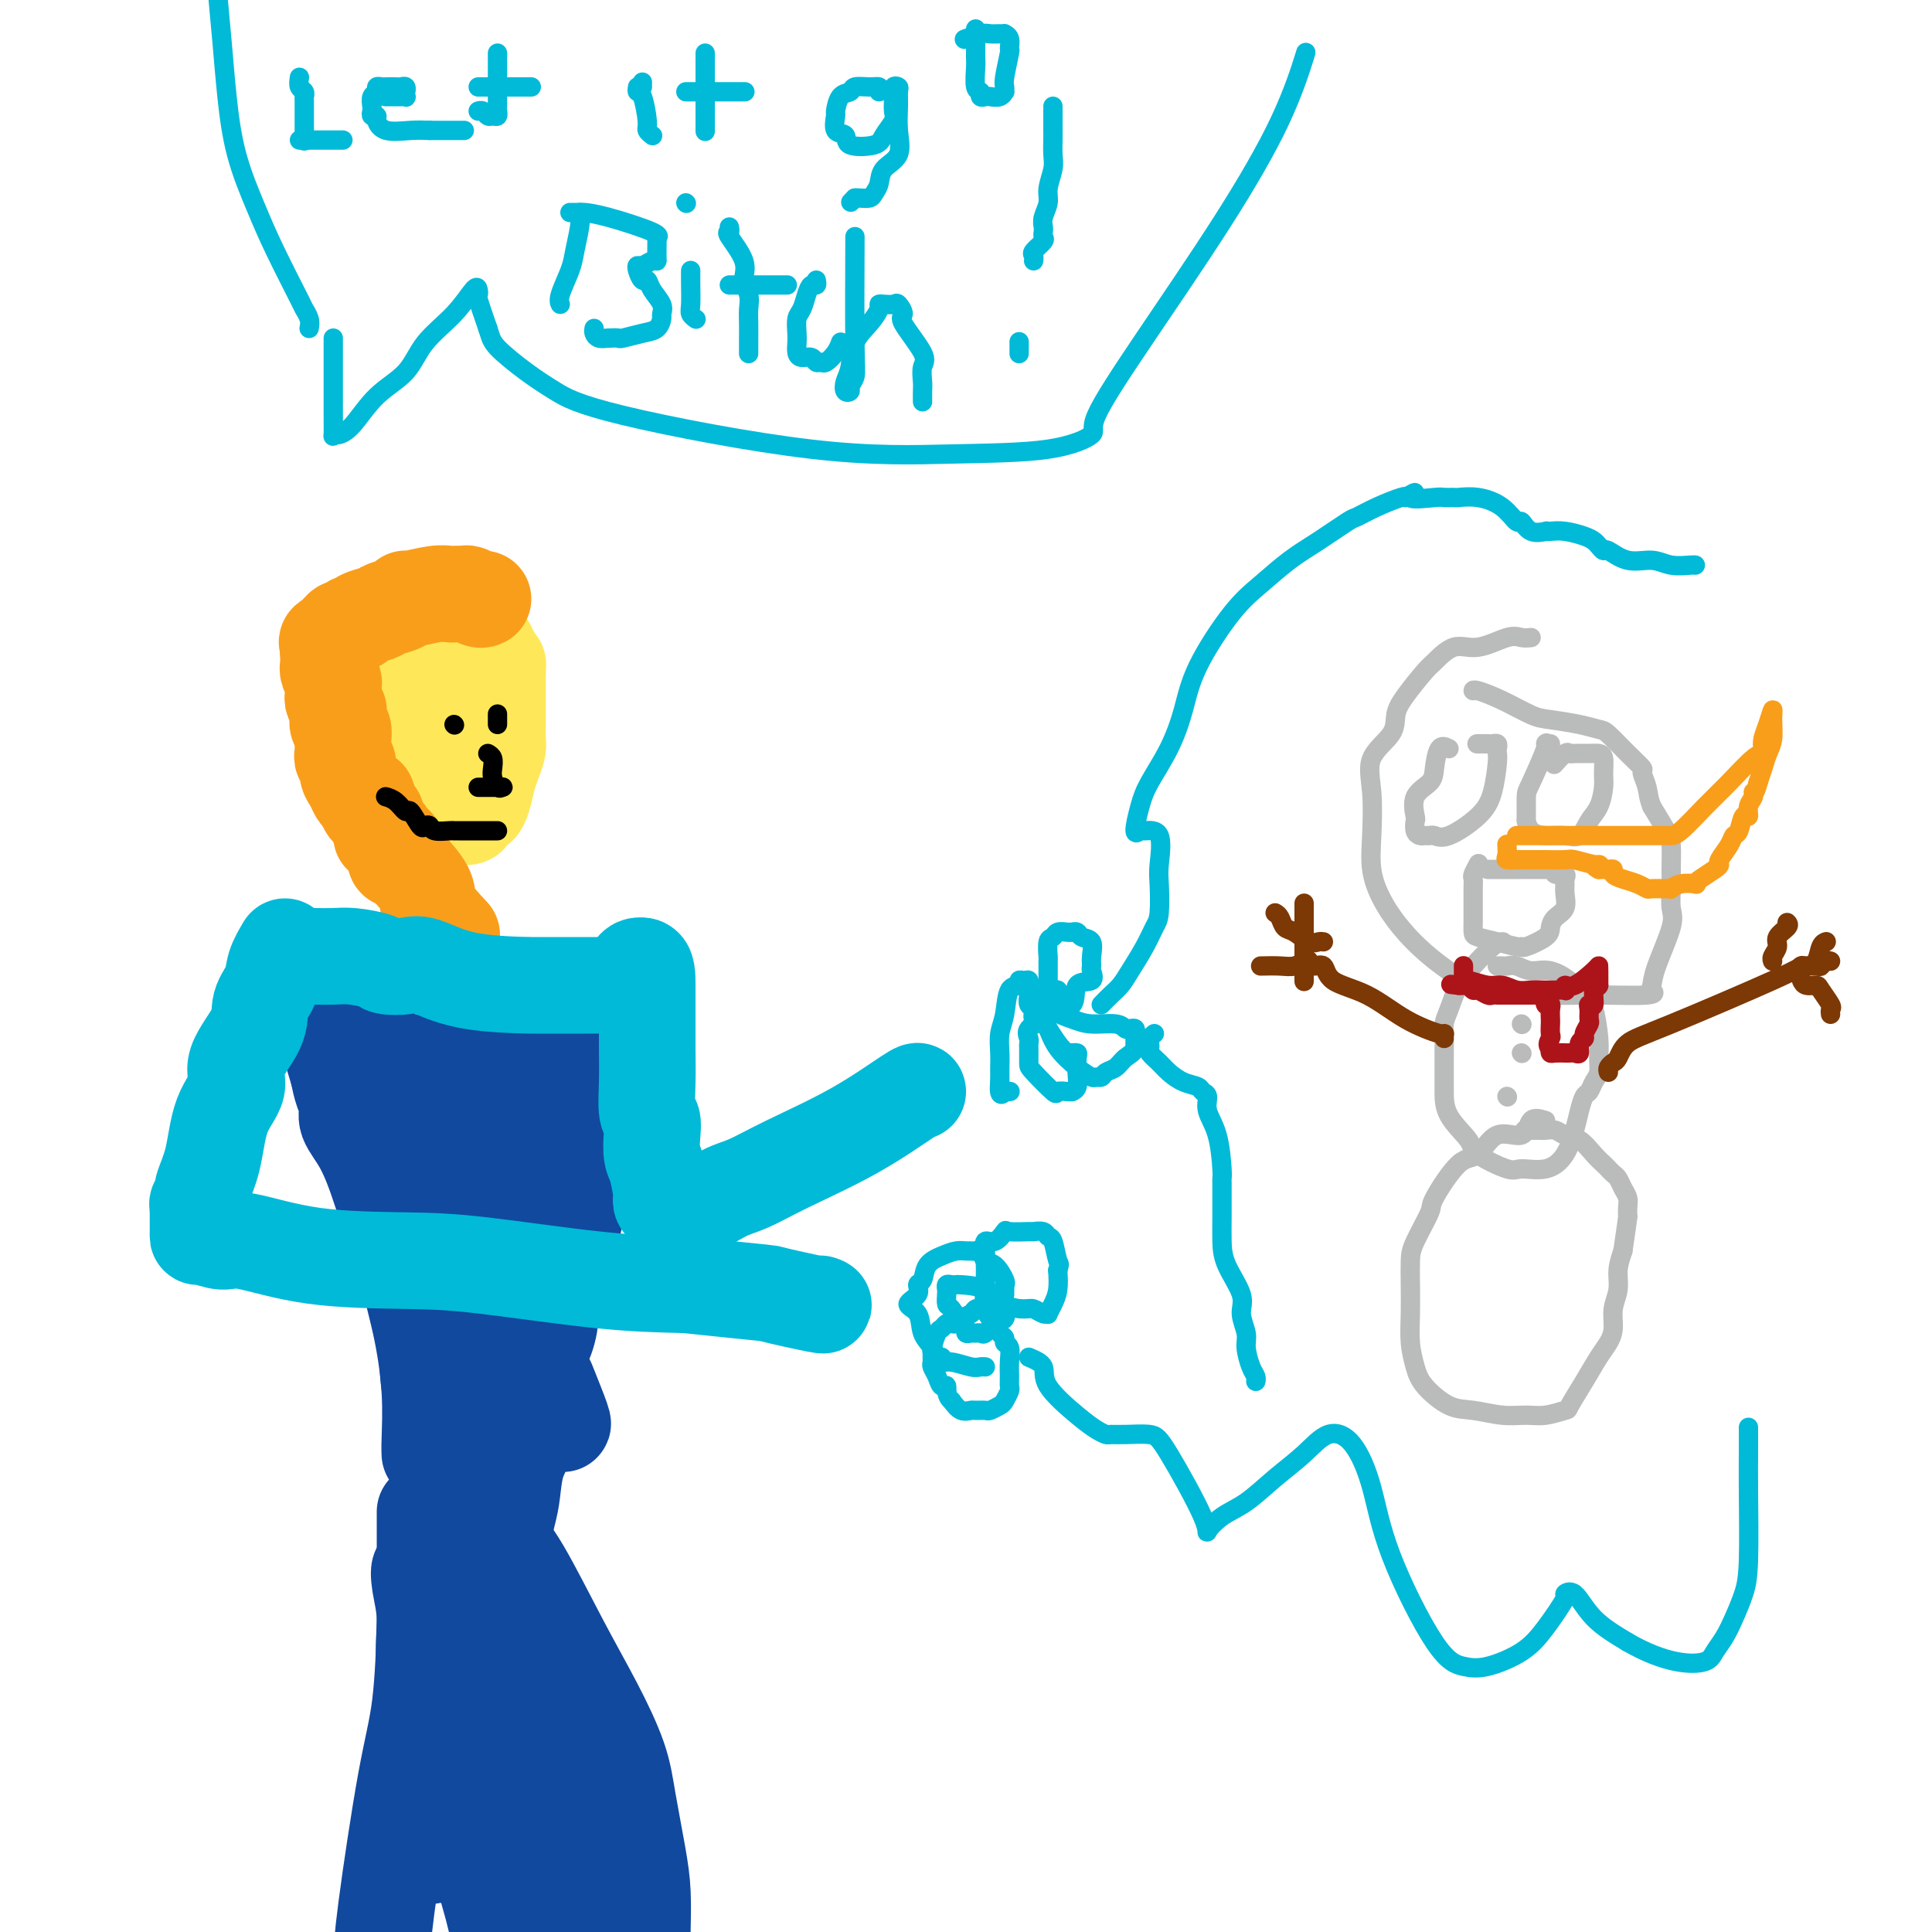 <svg viewBox='0 0 400 400' version='1.1' xmlns='http://www.w3.org/2000/svg' xmlns:xlink='http://www.w3.org/1999/xlink'><g fill='none' stroke='#FEE859' stroke-width='20' stroke-linecap='round' stroke-linejoin='round'><path d='M87,141c0.002,0.303 0.003,0.606 0,1c-0.003,0.394 -0.011,0.879 0,1c0.011,0.121 0.041,-0.121 0,0c-0.041,0.121 -0.155,0.606 0,1c0.155,0.394 0.577,0.697 1,1'/><path d='M88,145c0.155,1.028 0.042,1.598 0,2c-0.042,0.402 -0.012,0.636 0,1c0.012,0.364 0.006,0.859 0,2c-0.006,1.141 -0.014,2.929 0,4c0.014,1.071 0.049,1.424 0,2c-0.049,0.576 -0.181,1.374 0,2c0.181,0.626 0.676,1.080 1,2c0.324,0.920 0.478,2.307 1,3c0.522,0.693 1.412,0.693 2,1c0.588,0.307 0.875,0.922 1,1c0.125,0.078 0.088,-0.382 0,0c-0.088,0.382 -0.226,1.606 0,2c0.226,0.394 0.816,-0.041 1,0c0.184,0.041 -0.039,0.557 0,1c0.039,0.443 0.339,0.813 1,1c0.661,0.187 1.683,0.189 2,0c0.317,-0.189 -0.070,-0.571 0,-1c0.070,-0.429 0.596,-0.904 1,-1c0.404,-0.096 0.686,0.189 1,0c0.314,-0.189 0.658,-0.851 1,-2c0.342,-1.149 0.680,-2.787 1,-4c0.320,-1.213 0.622,-2.003 1,-3c0.378,-0.997 0.833,-2.200 1,-3c0.167,-0.800 0.045,-1.197 0,-2c-0.045,-0.803 -0.012,-2.011 0,-3c0.012,-0.989 0.003,-1.760 0,-3c-0.003,-1.240 -0.001,-2.949 0,-4c0.001,-1.051 0.000,-1.443 0,-2c-0.000,-0.557 -0.000,-1.278 0,-2'/><path d='M103,139c0.044,-2.571 0.152,-1.000 0,-1c-0.152,0.000 -0.566,-1.571 -1,-2c-0.434,-0.429 -0.890,0.284 -1,0c-0.110,-0.284 0.126,-1.565 0,-2c-0.126,-0.435 -0.614,-0.026 -1,0c-0.386,0.026 -0.671,-0.333 -1,0c-0.329,0.333 -0.701,1.357 -1,2c-0.299,0.643 -0.525,0.905 -1,1c-0.475,0.095 -1.199,0.025 -2,1c-0.801,0.975 -1.679,2.997 -2,4c-0.321,1.003 -0.086,0.987 0,1c0.086,0.013 0.023,0.055 0,0c-0.023,-0.055 -0.006,-0.207 0,0c0.006,0.207 0.002,0.773 0,1c-0.002,0.227 -0.001,0.113 0,0'/></g>
<g fill='none' stroke='#F99E1B' stroke-width='20' stroke-linecap='round' stroke-linejoin='round'><path d='M100,124c-0.220,0.113 -0.440,0.226 -1,0c-0.560,-0.226 -1.458,-0.792 -2,-1c-0.542,-0.208 -0.726,-0.057 -1,0c-0.274,0.057 -0.638,0.019 -1,0c-0.362,-0.019 -0.724,-0.020 -1,0c-0.276,0.020 -0.467,0.061 -1,0c-0.533,-0.061 -1.407,-0.224 -3,0c-1.593,0.224 -3.906,0.833 -5,1c-1.094,0.167 -0.969,-0.110 -1,0c-0.031,0.110 -0.218,0.608 -1,1c-0.782,0.392 -2.160,0.678 -3,1c-0.840,0.322 -1.142,0.679 -2,1c-0.858,0.321 -2.271,0.607 -3,1c-0.729,0.393 -0.773,0.893 -1,1c-0.227,0.107 -0.638,-0.178 -1,0c-0.362,0.178 -0.674,0.821 -1,1c-0.326,0.179 -0.665,-0.106 -1,0c-0.335,0.106 -0.667,0.602 -1,1c-0.333,0.398 -0.666,0.699 -1,1'/><path d='M69,132c-2.491,1.396 -0.720,0.884 0,1c0.720,0.116 0.389,0.858 0,1c-0.389,0.142 -0.836,-0.316 -1,0c-0.164,0.316 -0.045,1.407 0,2c0.045,0.593 0.016,0.688 0,1c-0.016,0.312 -0.018,0.842 0,1c0.018,0.158 0.058,-0.056 0,0c-0.058,0.056 -0.213,0.381 0,1c0.213,0.619 0.793,1.533 1,2c0.207,0.467 0.041,0.489 0,1c-0.041,0.511 0.042,1.512 0,2c-0.042,0.488 -0.208,0.463 0,1c0.208,0.537 0.792,1.634 1,2c0.208,0.366 0.042,-0.000 0,0c-0.042,0.000 0.041,0.367 0,1c-0.041,0.633 -0.207,1.532 0,2c0.207,0.468 0.788,0.507 1,1c0.212,0.493 0.056,1.442 0,2c-0.056,0.558 -0.011,0.726 0,1c0.011,0.274 -0.012,0.654 0,1c0.012,0.346 0.059,0.659 0,1c-0.059,0.341 -0.223,0.711 0,1c0.223,0.289 0.833,0.498 1,1c0.167,0.502 -0.110,1.298 0,2c0.110,0.702 0.607,1.312 1,2c0.393,0.688 0.683,1.454 1,2c0.317,0.546 0.662,0.870 1,1c0.338,0.130 0.669,0.065 1,0'/><path d='M76,165c0.730,1.644 0.056,1.753 0,2c-0.056,0.247 0.506,0.630 1,1c0.494,0.370 0.921,0.726 1,1c0.079,0.274 -0.188,0.465 0,1c0.188,0.535 0.833,1.415 1,2c0.167,0.585 -0.144,0.877 0,1c0.144,0.123 0.743,0.078 1,0c0.257,-0.078 0.173,-0.189 0,0c-0.173,0.189 -0.435,0.678 0,1c0.435,0.322 1.566,0.478 2,1c0.434,0.522 0.170,1.410 0,2c-0.170,0.590 -0.246,0.882 0,1c0.246,0.118 0.813,0.060 1,0c0.187,-0.060 -0.005,-0.124 1,1c1.005,1.124 3.208,3.435 4,5c0.792,1.565 0.175,2.383 1,4c0.825,1.617 3.093,4.033 4,5c0.907,0.967 0.454,0.483 0,0'/></g>
<g fill='none' stroke='#11499F' stroke-width='20' stroke-linecap='round' stroke-linejoin='round'><path d='M83,220c0.495,-0.000 0.990,-0.000 1,0c0.010,0.000 -0.465,0.001 0,0c0.465,-0.001 1.871,-0.004 3,0c1.129,0.004 1.983,0.015 3,0c1.017,-0.015 2.199,-0.057 3,0c0.801,0.057 1.222,0.212 2,0c0.778,-0.212 1.912,-0.792 3,-1c1.088,-0.208 2.130,-0.045 3,0c0.870,0.045 1.568,-0.027 2,0c0.432,0.027 0.597,0.152 1,0c0.403,-0.152 1.043,-0.580 2,-1c0.957,-0.420 2.231,-0.830 3,-1c0.769,-0.170 1.033,-0.098 2,0c0.967,0.098 2.636,0.222 4,0c1.364,-0.222 2.422,-0.789 3,-1c0.578,-0.211 0.677,-0.064 1,0c0.323,0.064 0.871,0.046 1,0c0.129,-0.046 -0.162,-0.121 0,0c0.162,0.121 0.775,0.437 1,1c0.225,0.563 0.060,1.374 0,2c-0.060,0.626 -0.015,1.066 0,2c0.015,0.934 0.002,2.360 0,4c-0.002,1.640 0.008,3.492 0,5c-0.008,1.508 -0.035,2.672 0,4c0.035,1.328 0.133,2.820 0,5c-0.133,2.180 -0.497,5.048 -1,8c-0.503,2.952 -1.144,5.986 -2,9c-0.856,3.014 -1.928,6.007 -3,9'/><path d='M115,265c-1.128,5.368 -0.946,5.788 -1,7c-0.054,1.212 -0.342,3.216 -1,5c-0.658,1.784 -1.686,3.350 -2,5c-0.314,1.650 0.084,3.386 0,5c-0.084,1.614 -0.651,3.105 -1,5c-0.349,1.895 -0.479,4.194 -1,6c-0.521,1.806 -1.432,3.120 -2,5c-0.568,1.880 -0.792,4.325 -1,6c-0.208,1.675 -0.398,2.578 -1,5c-0.602,2.422 -1.614,6.362 -2,8c-0.386,1.638 -0.146,0.972 0,1c0.146,0.028 0.198,0.748 0,1c-0.198,0.252 -0.646,0.037 -1,0c-0.354,-0.037 -0.614,0.106 -1,0c-0.386,-0.106 -0.899,-0.459 -2,-3c-1.101,-2.541 -2.789,-7.269 -4,-12c-1.211,-4.731 -1.944,-9.466 -3,-13c-1.056,-3.534 -2.435,-5.869 -3,-9c-0.565,-3.131 -0.317,-7.058 -1,-11c-0.683,-3.942 -2.298,-7.899 -4,-13c-1.702,-5.101 -3.492,-11.347 -5,-16c-1.508,-4.653 -2.733,-7.714 -4,-10c-1.267,-2.286 -2.577,-3.798 -3,-5c-0.423,-1.202 0.040,-2.093 0,-3c-0.040,-0.907 -0.583,-1.831 -1,-3c-0.417,-1.169 -0.709,-2.585 -1,-4'/><path d='M70,222c-5.021,-16.511 -2.074,-6.788 -1,-4c1.074,2.788 0.276,-1.359 0,-3c-0.276,-1.641 -0.029,-0.778 0,-1c0.029,-0.222 -0.159,-1.531 0,-2c0.159,-0.469 0.667,-0.100 1,0c0.333,0.100 0.493,-0.071 1,0c0.507,0.071 1.363,0.382 2,1c0.637,0.618 1.055,1.543 2,2c0.945,0.457 2.417,0.445 3,1c0.583,0.555 0.279,1.676 2,3c1.721,1.324 5.469,2.852 8,4c2.531,1.148 3.844,1.917 6,3c2.156,1.083 5.154,2.482 7,3c1.846,0.518 2.539,0.157 3,0c0.461,-0.157 0.689,-0.110 1,0c0.311,0.110 0.705,0.283 1,0c0.295,-0.283 0.491,-1.023 0,1c-0.491,2.023 -1.668,6.810 -3,11c-1.332,4.190 -2.820,7.782 -4,11c-1.180,3.218 -2.051,6.062 -3,9c-0.949,2.938 -1.974,5.969 -3,9'/><path d='M93,270c-1.823,8.404 -0.881,8.913 -1,11c-0.119,2.087 -1.299,5.752 -2,9c-0.701,3.248 -0.924,6.080 -1,8c-0.076,1.920 -0.004,2.927 0,3c0.004,0.073 -0.060,-0.789 0,-3c0.060,-2.211 0.245,-5.772 0,-10c-0.245,-4.228 -0.921,-9.122 -2,-14c-1.079,-4.878 -2.562,-9.738 -3,-14c-0.438,-4.262 0.169,-7.926 0,-11c-0.169,-3.074 -1.113,-5.558 -2,-8c-0.887,-2.442 -1.715,-4.843 -2,-6c-0.285,-1.157 -0.026,-1.072 0,-1c0.026,0.072 -0.180,0.130 0,0c0.180,-0.130 0.746,-0.446 2,0c1.254,0.446 3.195,1.656 5,3c1.805,1.344 3.472,2.822 5,5c1.528,2.178 2.915,5.055 4,7c1.085,1.945 1.867,2.959 3,5c1.133,2.041 2.619,5.111 4,8c1.381,2.889 2.659,5.599 4,9c1.341,3.401 2.746,7.493 4,11c1.254,3.507 2.358,6.431 3,8c0.642,1.569 0.821,1.785 1,2'/><path d='M115,292c3.356,6.889 0.244,-0.889 -1,-4c-1.244,-3.111 -0.622,-1.556 0,0'/><path d='M88,313c-0.000,0.471 -0.000,0.941 0,1c0.000,0.059 0.001,-0.294 0,0c-0.001,0.294 -0.002,1.236 0,3c0.002,1.764 0.007,4.351 0,6c-0.007,1.649 -0.026,2.361 0,4c0.026,1.639 0.098,4.204 0,9c-0.098,4.796 -0.367,11.822 -1,17c-0.633,5.178 -1.632,8.510 -3,16c-1.368,7.490 -3.105,19.140 -4,26c-0.895,6.860 -0.947,8.930 -1,11'/><path d='M99,312c1.320,2.113 2.640,4.226 4,6c1.360,1.774 2.759,3.210 5,7c2.241,3.790 5.325,9.933 8,15c2.675,5.067 4.941,9.058 7,13c2.059,3.942 3.911,7.833 5,11c1.089,3.167 1.416,5.608 2,9c0.584,3.392 1.425,7.734 2,11c0.575,3.266 0.886,5.456 1,8c0.114,2.544 0.033,5.441 0,7c-0.033,1.559 -0.016,1.779 0,2'/><path d='M130,398c0.319,0.523 0.638,1.046 0,0c-0.638,-1.046 -2.233,-3.660 -4,-7c-1.767,-3.340 -3.706,-7.405 -6,-12c-2.294,-4.595 -4.944,-9.720 -7,-14c-2.056,-4.280 -3.517,-7.717 -5,-11c-1.483,-3.283 -2.986,-6.413 -4,-9c-1.014,-2.587 -1.537,-4.631 -2,-6c-0.463,-1.369 -0.866,-2.062 -1,-2c-0.134,0.062 0.003,0.878 0,1c-0.003,0.122 -0.144,-0.451 0,2c0.144,2.451 0.574,7.927 1,13c0.426,5.073 0.847,9.744 1,14c0.153,4.256 0.039,8.097 0,12c-0.039,3.903 -0.002,7.868 0,11c0.002,3.132 -0.032,5.430 0,7c0.032,1.570 0.130,2.412 0,2c-0.130,-0.412 -0.489,-2.078 -1,-4c-0.511,-1.922 -1.174,-4.099 -3,-11c-1.826,-6.901 -4.816,-18.525 -7,-26c-2.184,-7.475 -3.562,-10.803 -4,-14c-0.438,-3.197 0.065,-6.265 0,-9c-0.065,-2.735 -0.698,-5.137 -1,-7c-0.302,-1.863 -0.274,-3.187 0,-3c0.274,0.187 0.795,1.885 1,3c0.205,1.115 0.094,1.646 0,2c-0.094,0.354 -0.170,0.530 0,3c0.170,2.470 0.585,7.235 1,12'/><path d='M89,345c0.541,5.455 0.892,9.094 1,13c0.108,3.906 -0.027,8.080 0,12c0.027,3.920 0.215,7.585 0,10c-0.215,2.415 -0.835,3.581 -1,4c-0.165,0.419 0.123,0.091 1,0c0.877,-0.091 2.342,0.054 3,0c0.658,-0.054 0.510,-0.308 3,0c2.490,0.308 7.617,1.179 10,2c2.383,0.821 2.023,1.593 2,2c-0.023,0.407 0.293,0.449 1,1c0.707,0.551 1.806,1.610 2,3c0.194,1.390 -0.516,3.111 0,5c0.516,1.889 2.258,3.944 4,6'/><path d='M111,394c0.234,0.083 0.469,0.166 0,0c-0.469,-0.166 -1.641,-0.581 -2,-1c-0.359,-0.419 0.096,-0.844 0,-1c-0.096,-0.156 -0.742,-0.045 -1,0c-0.258,0.045 -0.129,0.022 0,0'/></g>
<g fill='none' stroke='#00BAD8' stroke-width='20' stroke-linecap='round' stroke-linejoin='round'><path d='M58,198c0.248,0.000 0.495,0.000 1,0c0.505,-0.000 1.266,-0.001 2,0c0.734,0.001 1.440,0.003 2,0c0.560,-0.003 0.974,-0.011 2,0c1.026,0.011 2.666,0.042 4,0c1.334,-0.042 2.363,-0.158 4,0c1.637,0.158 3.882,0.588 5,1c1.118,0.412 1.111,0.804 2,1c0.889,0.196 2.676,0.196 4,0c1.324,-0.196 2.185,-0.588 4,0c1.815,0.588 4.583,2.158 9,3c4.417,0.842 10.484,0.958 13,1c2.516,0.042 1.483,0.011 1,0c-0.483,-0.011 -0.416,-0.003 0,0c0.416,0.003 1.180,0.001 2,0c0.820,-0.001 1.695,-0.000 2,0c0.305,0.000 0.041,-0.000 1,0c0.959,0.000 3.142,0.001 4,0c0.858,-0.001 0.390,-0.002 1,0c0.610,0.002 2.296,0.008 3,0c0.704,-0.008 0.426,-0.030 1,0c0.574,0.030 2.000,0.113 3,0c1.000,-0.113 1.574,-0.423 2,-1c0.426,-0.577 0.702,-1.423 1,-2c0.298,-0.577 0.616,-0.887 1,-1c0.384,-0.113 0.834,-0.031 1,0c0.166,0.031 0.047,0.009 0,0c-0.047,-0.009 -0.024,-0.004 0,0'/><path d='M133,200c1.000,0.053 1.000,2.185 1,4c-0.000,1.815 -0.001,3.313 0,4c0.001,0.687 0.004,0.564 0,2c-0.004,1.436 -0.015,4.431 0,7c0.015,2.569 0.056,4.712 0,7c-0.056,2.288 -0.208,4.721 0,6c0.208,1.279 0.777,1.404 1,2c0.223,0.596 0.098,1.661 0,3c-0.098,1.339 -0.171,2.950 0,4c0.171,1.050 0.586,1.538 1,3c0.414,1.462 0.829,3.897 1,5c0.171,1.103 0.100,0.874 0,1c-0.100,0.126 -0.227,0.607 0,1c0.227,0.393 0.808,0.698 2,1c1.192,0.302 2.995,0.601 5,0c2.005,-0.601 4.212,-2.102 6,-3c1.788,-0.898 3.159,-1.193 5,-2c1.841,-0.807 4.154,-2.125 8,-4c3.846,-1.875 9.227,-4.306 14,-7c4.773,-2.694 8.939,-5.650 11,-7c2.061,-1.350 2.016,-1.094 2,-1c-0.016,0.094 -0.005,0.027 0,0c0.005,-0.027 0.002,-0.013 0,0'/><path d='M59,196c-0.794,1.331 -1.587,2.663 -2,4c-0.413,1.337 -0.444,2.681 -1,4c-0.556,1.319 -1.637,2.613 -2,4c-0.363,1.387 -0.008,2.865 -1,5c-0.992,2.135 -3.331,4.925 -4,7c-0.669,2.075 0.333,3.435 0,5c-0.333,1.565 -2.002,3.337 -3,6c-0.998,2.663 -1.325,6.219 -2,9c-0.675,2.781 -1.697,4.786 -2,6c-0.303,1.214 0.115,1.636 0,2c-0.115,0.364 -0.763,0.670 -1,1c-0.237,0.330 -0.064,0.684 0,1c0.064,0.316 0.017,0.595 0,1c-0.017,0.405 -0.005,0.936 0,1c0.005,0.064 0.002,-0.338 0,0c-0.002,0.338 -0.002,1.416 0,2c0.002,0.584 0.006,0.676 0,1c-0.006,0.324 -0.021,0.882 0,1c0.021,0.118 0.080,-0.203 1,0c0.920,0.203 2.702,0.931 4,1c1.298,0.069 2.111,-0.521 5,0c2.889,0.521 7.854,2.153 14,3c6.146,0.847 13.472,0.907 19,1c5.528,0.093 9.258,0.217 16,1c6.742,0.783 16.498,2.224 24,3c7.502,0.776 12.751,0.888 18,1'/><path d='M142,266c19.172,2.033 16.603,1.617 18,2c1.397,0.383 6.761,1.565 9,2c2.239,0.435 1.354,0.124 1,0c-0.354,-0.124 -0.177,-0.062 0,0'/></g>
<g fill='none' stroke='#00BAD8' stroke-width='4' stroke-linecap='round' stroke-linejoin='round'><path d='M219,206c0.081,-0.421 0.161,-0.842 0,-1c-0.161,-0.158 -0.565,-0.051 -1,0c-0.435,0.051 -0.902,0.048 -1,0c-0.098,-0.048 0.172,-0.141 0,0c-0.172,0.141 -0.786,0.516 -1,1c-0.214,0.484 -0.026,1.076 0,2c0.026,0.924 -0.108,2.181 0,3c0.108,0.819 0.459,1.200 1,2c0.541,0.800 1.273,2.018 2,3c0.727,0.982 1.449,1.729 2,2c0.551,0.271 0.932,0.067 1,0c0.068,-0.067 -0.177,0.003 0,0c0.177,-0.003 0.776,-0.078 1,0c0.224,0.078 0.075,0.308 0,1c-0.075,0.692 -0.074,1.846 0,3c0.074,1.154 0.223,2.308 0,3c-0.223,0.692 -0.816,0.921 -1,1c-0.184,0.079 0.042,0.007 0,0c-0.042,-0.007 -0.351,0.050 -1,0c-0.649,-0.050 -1.638,-0.206 -2,0c-0.362,0.206 -0.097,0.774 -1,0c-0.903,-0.774 -2.973,-2.889 -4,-4c-1.027,-1.111 -1.010,-1.218 -1,-2c0.010,-0.782 0.013,-2.241 0,-3c-0.013,-0.759 -0.042,-0.819 0,-1c0.042,-0.181 0.156,-0.481 0,-1c-0.156,-0.519 -0.580,-1.255 0,-2c0.580,-0.745 2.166,-1.499 3,-2c0.834,-0.501 0.917,-0.751 1,-1'/><path d='M217,210c0.606,-0.693 0.120,-0.925 1,-1c0.880,-0.075 3.126,0.005 4,-1c0.874,-1.005 0.377,-3.097 1,-4c0.623,-0.903 2.365,-0.617 3,-1c0.635,-0.383 0.163,-1.436 0,-2c-0.163,-0.564 -0.018,-0.638 0,-1c0.018,-0.362 -0.090,-1.011 0,-2c0.090,-0.989 0.378,-2.318 0,-3c-0.378,-0.682 -1.424,-0.718 -2,-1c-0.576,-0.282 -0.683,-0.808 -1,-1c-0.317,-0.192 -0.844,-0.048 -1,0c-0.156,0.048 0.060,-0.001 0,0c-0.060,0.001 -0.394,0.050 -1,0c-0.606,-0.050 -1.483,-0.200 -2,0c-0.517,0.200 -0.674,0.751 -1,1c-0.326,0.249 -0.819,0.198 -1,1c-0.181,0.802 -0.048,2.459 0,3c0.048,0.541 0.011,-0.034 0,1c-0.011,1.034 0.004,3.679 0,5c-0.004,1.321 -0.026,1.320 0,2c0.026,0.680 0.101,2.042 1,3c0.899,0.958 2.622,1.511 4,2c1.378,0.489 2.412,0.915 4,1c1.588,0.085 3.732,-0.170 5,0c1.268,0.170 1.660,0.767 2,1c0.340,0.233 0.627,0.104 1,0c0.373,-0.104 0.832,-0.183 1,0c0.168,0.183 0.045,0.626 0,1c-0.045,0.374 -0.012,0.678 0,1c0.012,0.322 0.003,0.664 0,1c-0.003,0.336 -0.002,0.668 0,1'/><path d='M235,217c-0.206,0.962 -1.221,1.368 -2,2c-0.779,0.632 -1.321,1.491 -2,2c-0.679,0.509 -1.496,0.668 -2,1c-0.504,0.332 -0.694,0.838 -1,1c-0.306,0.162 -0.726,-0.020 -1,0c-0.274,0.020 -0.401,0.240 -1,0c-0.599,-0.240 -1.671,-0.942 -3,-2c-1.329,-1.058 -2.915,-2.473 -4,-4c-1.085,-1.527 -1.667,-3.168 -2,-4c-0.333,-0.832 -0.415,-0.857 -1,-1c-0.585,-0.143 -1.673,-0.405 -2,-1c-0.327,-0.595 0.109,-1.522 0,-2c-0.109,-0.478 -0.761,-0.505 -1,-1c-0.239,-0.495 -0.063,-1.457 0,-2c0.063,-0.543 0.014,-0.667 0,-1c-0.014,-0.333 0.006,-0.875 0,-1c-0.006,-0.125 -0.038,0.167 0,0c0.038,-0.167 0.147,-0.791 0,-1c-0.147,-0.209 -0.550,-0.002 -1,0c-0.450,0.002 -0.947,-0.202 -1,0c-0.053,0.202 0.340,0.809 0,1c-0.340,0.191 -1.412,-0.034 -2,1c-0.588,1.034 -0.694,3.327 -1,5c-0.306,1.673 -0.814,2.724 -1,4c-0.186,1.276 -0.050,2.775 0,4c0.050,1.225 0.013,2.176 0,3c-0.013,0.824 -0.004,1.521 0,2c0.004,0.479 0.002,0.739 0,1'/><path d='M207,224c-0.376,3.702 0.683,2.456 1,2c0.317,-0.456 -0.107,-0.123 0,0c0.107,0.123 0.745,0.035 1,0c0.255,-0.035 0.128,-0.018 0,0'/><path d='M208,270c-0.046,0.210 -0.092,0.420 0,1c0.092,0.580 0.323,1.528 0,2c-0.323,0.472 -1.200,0.466 -2,1c-0.800,0.534 -1.525,1.608 -2,2c-0.475,0.392 -0.701,0.101 -1,0c-0.299,-0.101 -0.671,-0.014 -1,0c-0.329,0.014 -0.617,-0.046 -1,0c-0.383,0.046 -0.863,0.196 -1,0c-0.137,-0.196 0.068,-0.739 0,-1c-0.068,-0.261 -0.410,-0.241 -1,-1c-0.590,-0.759 -1.427,-2.298 -2,-3c-0.573,-0.702 -0.883,-0.566 -1,-1c-0.117,-0.434 -0.042,-1.437 0,-2c0.042,-0.563 0.049,-0.687 0,-1c-0.049,-0.313 -0.155,-0.815 0,-1c0.155,-0.185 0.571,-0.053 1,0c0.429,0.053 0.871,0.029 1,0c0.129,-0.029 -0.054,-0.061 1,0c1.054,0.061 3.347,0.216 5,1c1.653,0.784 2.668,2.195 4,3c1.332,0.805 2.983,1.002 4,1c1.017,-0.002 1.400,-0.202 2,0c0.600,0.202 1.418,0.806 2,1c0.582,0.194 0.927,-0.023 1,0c0.073,0.023 -0.125,0.284 0,0c0.125,-0.284 0.572,-1.115 1,-2c0.428,-0.885 0.837,-1.824 1,-3c0.163,-1.176 0.082,-2.588 0,-4'/><path d='M219,263c0.511,-1.614 0.287,-1.151 0,-2c-0.287,-0.849 -0.637,-3.012 -1,-4c-0.363,-0.988 -0.739,-0.800 -1,-1c-0.261,-0.200 -0.408,-0.788 -1,-1c-0.592,-0.212 -1.628,-0.049 -2,0c-0.372,0.049 -0.079,-0.017 -1,0c-0.921,0.017 -3.056,0.116 -4,0c-0.944,-0.116 -0.698,-0.447 -1,0c-0.302,0.447 -1.152,1.670 -2,2c-0.848,0.330 -1.693,-0.235 -2,0c-0.307,0.235 -0.075,1.270 0,2c0.075,0.730 -0.005,1.155 0,2c0.005,0.845 0.096,2.110 0,4c-0.096,1.890 -0.381,4.405 0,6c0.381,1.595 1.426,2.271 2,3c0.574,0.729 0.676,1.510 1,2c0.324,0.490 0.872,0.687 1,1c0.128,0.313 -0.162,0.742 0,1c0.162,0.258 0.776,0.344 1,1c0.224,0.656 0.057,1.881 0,3c-0.057,1.119 -0.003,2.131 0,3c0.003,0.869 -0.045,1.596 0,2c0.045,0.404 0.182,0.487 0,1c-0.182,0.513 -0.683,1.458 -1,2c-0.317,0.542 -0.451,0.681 -1,1c-0.549,0.319 -1.512,0.819 -2,1c-0.488,0.181 -0.501,0.043 -1,0c-0.499,-0.043 -1.484,0.009 -2,0c-0.516,-0.009 -0.562,-0.079 -1,0c-0.438,0.079 -1.268,0.308 -2,0c-0.732,-0.308 -1.366,-1.154 -2,-2'/><path d='M197,290c-1.261,-1.014 -0.912,-2.548 -1,-3c-0.088,-0.452 -0.612,0.177 -1,0c-0.388,-0.177 -0.640,-1.161 -1,-2c-0.360,-0.839 -0.829,-1.532 -1,-2c-0.171,-0.468 -0.043,-0.710 0,-1c0.043,-0.290 0.000,-0.627 0,-1c-0.000,-0.373 0.041,-0.783 0,-1c-0.041,-0.217 -0.166,-0.240 0,-1c0.166,-0.760 0.622,-2.255 1,-3c0.378,-0.745 0.678,-0.738 1,-1c0.322,-0.262 0.668,-0.791 1,-1c0.332,-0.209 0.652,-0.098 1,0c0.348,0.098 0.723,0.184 1,0c0.277,-0.184 0.455,-0.638 1,-1c0.545,-0.362 1.456,-0.633 2,-1c0.544,-0.367 0.720,-0.830 1,-1c0.280,-0.170 0.663,-0.045 1,0c0.337,0.045 0.629,0.012 1,0c0.371,-0.012 0.820,-0.003 1,0c0.180,0.003 0.090,0.002 0,0'/><path d='M208,268c-0.003,-0.308 -0.007,-0.615 0,-1c0.007,-0.385 0.023,-0.847 0,-1c-0.023,-0.153 -0.086,0.004 0,0c0.086,-0.004 0.321,-0.169 0,-1c-0.321,-0.831 -1.200,-2.328 -2,-3c-0.800,-0.672 -1.523,-0.520 -2,-1c-0.477,-0.480 -0.707,-1.593 -1,-2c-0.293,-0.407 -0.647,-0.106 -1,0c-0.353,0.106 -0.704,0.019 -1,0c-0.296,-0.019 -0.537,0.030 -1,0c-0.463,-0.030 -1.148,-0.139 -2,0c-0.852,0.139 -1.872,0.526 -3,1c-1.128,0.474 -2.364,1.033 -3,2c-0.636,0.967 -0.671,2.340 -1,3c-0.329,0.660 -0.952,0.606 -1,1c-0.048,0.394 0.477,1.235 0,2c-0.477,0.765 -1.957,1.453 -2,2c-0.043,0.547 1.352,0.955 2,2c0.648,1.045 0.551,2.729 1,4c0.449,1.271 1.445,2.129 2,3c0.555,0.871 0.670,1.754 1,2c0.330,0.246 0.876,-0.144 1,0c0.124,0.144 -0.173,0.823 0,1c0.173,0.177 0.817,-0.149 2,0c1.183,0.149 2.905,0.772 4,1c1.095,0.228 1.564,0.061 2,0c0.436,-0.061 0.839,-0.018 1,0c0.161,0.018 0.081,0.009 0,0'/></g>
<g fill='none' stroke='#BABBBB' stroke-width='4' stroke-linecap='round' stroke-linejoin='round'><path d='M320,232c-1.166,-0.372 -2.333,-0.743 -3,0c-0.667,0.743 -0.835,2.602 -2,3c-1.165,0.398 -3.329,-0.665 -5,0c-1.671,0.665 -2.850,3.059 -4,4c-1.150,0.941 -2.270,0.428 -4,2c-1.730,1.572 -4.071,5.230 -5,7c-0.929,1.770 -0.445,1.651 -1,3c-0.555,1.349 -2.150,4.166 -3,6c-0.850,1.834 -0.957,2.686 -1,4c-0.043,1.314 -0.022,3.092 0,5c0.022,1.908 0.045,3.948 0,6c-0.045,2.052 -0.160,4.118 0,6c0.160,1.882 0.593,3.580 1,5c0.407,1.420 0.786,2.562 2,4c1.214,1.438 3.261,3.171 5,4c1.739,0.829 3.171,0.754 5,1c1.829,0.246 4.057,0.812 6,1c1.943,0.188 3.601,-0.003 5,0c1.399,0.003 2.538,0.198 4,0c1.462,-0.198 3.246,-0.791 4,-1c0.754,-0.209 0.479,-0.036 1,-1c0.521,-0.964 1.837,-3.065 3,-5c1.163,-1.935 2.172,-3.703 3,-5c0.828,-1.297 1.475,-2.121 2,-3c0.525,-0.879 0.928,-1.813 1,-3c0.072,-1.187 -0.187,-2.627 0,-4c0.187,-1.373 0.820,-2.677 1,-4c0.180,-1.323 -0.091,-2.664 0,-4c0.091,-1.336 0.546,-2.668 1,-4'/><path d='M336,259c0.690,-4.550 0.914,-6.426 1,-7c0.086,-0.574 0.034,0.155 0,0c-0.034,-0.155 -0.051,-1.193 0,-2c0.051,-0.807 0.168,-1.382 0,-2c-0.168,-0.618 -0.622,-1.278 -1,-2c-0.378,-0.722 -0.681,-1.505 -1,-2c-0.319,-0.495 -0.654,-0.704 -1,-1c-0.346,-0.296 -0.701,-0.681 -1,-1c-0.299,-0.319 -0.541,-0.573 -1,-1c-0.459,-0.427 -1.136,-1.029 -2,-2c-0.864,-0.971 -1.917,-2.313 -3,-3c-1.083,-0.687 -2.196,-0.720 -3,-1c-0.804,-0.280 -1.298,-0.807 -2,-1c-0.702,-0.193 -1.611,-0.052 -2,0c-0.389,0.052 -0.259,0.014 -1,0c-0.741,-0.014 -2.355,-0.004 -3,0c-0.645,0.004 -0.323,0.002 0,0'/><path d='M311,195c0.126,-0.015 0.251,-0.030 0,0c-0.251,0.030 -0.880,0.104 -2,1c-1.120,0.896 -2.731,2.614 -4,4c-1.269,1.386 -2.196,2.439 -3,4c-0.804,1.561 -1.483,3.628 -2,5c-0.517,1.372 -0.871,2.047 -1,3c-0.129,0.953 -0.035,2.182 0,3c0.035,0.818 0.009,1.225 0,2c-0.009,0.775 -0.002,1.919 0,3c0.002,1.081 -0.001,2.098 0,3c0.001,0.902 0.007,1.689 0,3c-0.007,1.311 -0.027,3.146 1,5c1.027,1.854 3.099,3.728 4,5c0.901,1.272 0.629,1.941 2,3c1.371,1.059 4.384,2.506 6,3c1.616,0.494 1.833,0.033 3,0c1.167,-0.033 3.282,0.362 5,0c1.718,-0.362 3.038,-1.483 4,-3c0.962,-1.517 1.567,-3.432 2,-5c0.433,-1.568 0.694,-2.789 1,-4c0.306,-1.211 0.656,-2.410 1,-3c0.344,-0.590 0.681,-0.570 1,-1c0.319,-0.430 0.618,-1.311 1,-2c0.382,-0.689 0.845,-1.187 1,-2c0.155,-0.813 -0.000,-1.941 0,-3c0.000,-1.059 0.155,-2.049 0,-4c-0.155,-1.951 -0.619,-4.863 -1,-6c-0.381,-1.137 -0.679,-0.501 -1,-1c-0.321,-0.499 -0.663,-2.134 -1,-3c-0.337,-0.866 -0.668,-0.962 -1,-1c-0.332,-0.038 -0.666,-0.019 -1,0'/><path d='M326,204c-1.549,-1.469 -3.423,-2.642 -5,-3c-1.577,-0.358 -2.857,0.100 -4,0c-1.143,-0.100 -2.149,-0.759 -3,-1c-0.851,-0.241 -1.548,-0.065 -2,0c-0.452,0.065 -0.660,0.017 -1,0c-0.340,-0.017 -0.811,-0.005 -1,0c-0.189,0.005 -0.094,0.002 0,0'/><path d='M317,132c-0.655,0.067 -1.310,0.133 -2,0c-0.690,-0.133 -1.415,-0.467 -3,0c-1.585,0.467 -4.031,1.734 -6,2c-1.969,0.266 -3.460,-0.471 -5,0c-1.540,0.471 -3.130,2.148 -4,3c-0.870,0.852 -1.019,0.879 -2,2c-0.981,1.121 -2.795,3.335 -4,5c-1.205,1.665 -1.801,2.782 -2,4c-0.199,1.218 -0.002,2.537 -1,4c-0.998,1.463 -3.191,3.072 -4,5c-0.809,1.928 -0.234,4.177 0,7c0.234,2.823 0.128,6.221 0,9c-0.128,2.779 -0.278,4.940 0,7c0.278,2.060 0.984,4.019 2,6c1.016,1.981 2.341,3.985 4,6c1.659,2.015 3.651,4.042 6,6c2.349,1.958 5.055,3.846 7,5c1.945,1.154 3.130,1.574 6,2c2.870,0.426 7.424,0.859 11,1c3.576,0.141 6.174,-0.008 10,0c3.826,0.008 8.879,0.175 11,0c2.121,-0.175 1.311,-0.692 1,-1c-0.311,-0.308 -0.122,-0.406 0,-1c0.122,-0.594 0.176,-1.683 1,-4c0.824,-2.317 2.417,-5.864 3,-8c0.583,-2.136 0.155,-2.863 0,-4c-0.155,-1.137 -0.036,-2.683 0,-4c0.036,-1.317 -0.011,-2.405 0,-4c0.011,-1.595 0.080,-3.699 0,-5c-0.080,-1.301 -0.309,-1.800 -1,-3c-0.691,-1.200 -1.846,-3.100 -3,-5'/><path d='M342,167c-0.776,-1.969 -0.715,-2.892 -1,-4c-0.285,-1.108 -0.915,-2.401 -1,-3c-0.085,-0.599 0.374,-0.503 0,-1c-0.374,-0.497 -1.580,-1.587 -3,-3c-1.420,-1.413 -3.052,-3.151 -4,-4c-0.948,-0.849 -1.210,-0.811 -2,-1c-0.790,-0.189 -2.106,-0.604 -4,-1c-1.894,-0.396 -4.364,-0.771 -6,-1c-1.636,-0.229 -2.438,-0.310 -4,-1c-1.562,-0.690 -3.882,-1.989 -6,-3c-2.118,-1.011 -4.032,-1.734 -5,-2c-0.968,-0.266 -0.991,-0.076 -1,0c-0.009,0.076 -0.005,0.038 0,0'/><path d='M300,155c-0.738,-0.378 -1.476,-0.756 -2,0c-0.524,0.756 -0.834,2.646 -1,4c-0.166,1.354 -0.189,2.173 -1,3c-0.811,0.827 -2.410,1.661 -3,3c-0.590,1.339 -0.169,3.182 0,4c0.169,0.818 0.087,0.612 0,1c-0.087,0.388 -0.179,1.371 0,2c0.179,0.629 0.628,0.904 1,1c0.372,0.096 0.666,0.014 1,0c0.334,-0.014 0.709,0.039 1,0c0.291,-0.039 0.498,-0.171 1,0c0.502,0.171 1.297,0.645 3,0c1.703,-0.645 4.312,-2.410 6,-4c1.688,-1.590 2.453,-3.004 3,-5c0.547,-1.996 0.875,-4.573 1,-6c0.125,-1.427 0.046,-1.703 0,-2c-0.046,-0.297 -0.058,-0.616 0,-1c0.058,-0.384 0.187,-0.835 0,-1c-0.187,-0.165 -0.689,-0.044 -1,0c-0.311,0.044 -0.430,0.012 -1,0c-0.570,-0.012 -1.591,-0.003 -2,0c-0.409,0.003 -0.204,0.002 0,0'/><path d='M321,154c-0.505,0.083 -1.011,0.166 -1,0c0.011,-0.166 0.538,-0.582 0,1c-0.538,1.582 -2.143,5.162 -3,7c-0.857,1.838 -0.968,1.932 -1,3c-0.032,1.068 0.014,3.109 0,4c-0.014,0.891 -0.089,0.634 0,1c0.089,0.366 0.341,1.357 1,2c0.659,0.643 1.724,0.939 3,1c1.276,0.061 2.762,-0.112 4,0c1.238,0.112 2.226,0.509 3,0c0.774,-0.509 1.332,-1.922 2,-3c0.668,-1.078 1.444,-1.820 2,-3c0.556,-1.180 0.890,-2.800 1,-4c0.110,-1.200 -0.005,-1.982 0,-3c0.005,-1.018 0.131,-2.272 0,-3c-0.131,-0.728 -0.520,-0.929 -1,-1c-0.480,-0.071 -1.050,-0.012 -2,0c-0.950,0.012 -2.279,-0.025 -3,0c-0.721,0.025 -0.832,0.110 -1,0c-0.168,-0.110 -0.391,-0.414 -1,0c-0.609,0.414 -1.602,1.547 -2,2c-0.398,0.453 -0.199,0.227 0,0'/><path d='M308,180c0.814,0.000 1.629,0.000 2,0c0.371,-0.000 0.300,-0.001 1,0c0.700,0.001 2.171,0.004 4,0c1.829,-0.004 4.014,-0.016 5,0c0.986,0.016 0.772,0.060 1,0c0.228,-0.060 0.898,-0.224 1,0c0.102,0.224 -0.366,0.835 0,1c0.366,0.165 1.564,-0.118 2,0c0.436,0.118 0.110,0.636 0,1c-0.110,0.364 -0.005,0.573 0,1c0.005,0.427 -0.090,1.073 0,2c0.090,0.927 0.364,2.137 0,3c-0.364,0.863 -1.365,1.380 -2,2c-0.635,0.620 -0.903,1.344 -1,2c-0.097,0.656 -0.023,1.245 -1,2c-0.977,0.755 -3.004,1.677 -4,2c-0.996,0.323 -0.960,0.046 -1,0c-0.040,-0.046 -0.154,0.139 -1,0c-0.846,-0.139 -2.423,-0.602 -4,-1c-1.577,-0.398 -3.155,-0.729 -4,-1c-0.845,-0.271 -0.959,-0.481 -1,-1c-0.041,-0.519 -0.011,-1.347 0,-2c0.011,-0.653 0.002,-1.129 0,-2c-0.002,-0.871 0.003,-2.136 0,-3c-0.003,-0.864 -0.015,-1.328 0,-2c0.015,-0.672 0.055,-1.551 0,-2c-0.055,-0.449 -0.207,-0.467 0,-1c0.207,-0.533 0.773,-1.581 1,-2c0.227,-0.419 0.113,-0.210 0,0'/><path d='M315,212c0.000,0.000 0.100,0.100 0.1,0.1'/><path d='M315,218c0.000,0.000 0.100,0.100 0.1,0.1'/><path d='M312,227c0.000,0.000 0.100,0.100 0.1,0.1'/></g>
<g fill='none' stroke='#7C3805' stroke-width='4' stroke-linecap='round' stroke-linejoin='round'><path d='M299,215c-0.048,-0.478 -0.097,-0.956 0,-1c0.097,-0.044 0.339,0.344 -1,0c-1.339,-0.344 -4.260,-1.422 -7,-3c-2.740,-1.578 -5.298,-3.656 -8,-5c-2.702,-1.344 -5.547,-1.954 -7,-3c-1.453,-1.046 -1.513,-2.528 -2,-3c-0.487,-0.472 -1.400,0.065 -2,0c-0.600,-0.065 -0.886,-0.733 -1,-1c-0.114,-0.267 -0.057,-0.134 0,0'/><path d='M333,222c-0.091,-0.319 -0.182,-0.639 0,-1c0.182,-0.361 0.636,-0.765 1,-1c0.364,-0.235 0.637,-0.301 1,-1c0.363,-0.699 0.815,-2.030 2,-3c1.185,-0.970 3.101,-1.580 9,-4c5.899,-2.420 15.780,-6.652 21,-9c5.220,-2.348 5.777,-2.814 6,-3c0.223,-0.186 0.111,-0.093 0,0'/><path d='M370,191c0.235,0.243 0.469,0.485 0,1c-0.469,0.515 -1.642,1.301 -2,2c-0.358,0.699 0.100,1.311 0,2c-0.100,0.689 -0.758,1.455 -1,2c-0.242,0.545 -0.069,0.870 0,1c0.069,0.130 0.035,0.065 0,0'/><path d='M378,195c0.095,-0.030 0.191,-0.061 0,0c-0.191,0.061 -0.668,0.212 -1,1c-0.332,0.788 -0.521,2.212 -1,3c-0.479,0.788 -1.250,0.939 -2,1c-0.750,0.061 -1.479,0.030 -1,0c0.479,-0.030 2.167,-0.061 3,0c0.833,0.061 0.811,0.212 1,0c0.189,-0.212 0.589,-0.788 1,-1c0.411,-0.212 0.832,-0.061 1,0c0.168,0.061 0.084,0.030 0,0'/><path d='M373,203c0.210,0.430 0.420,0.860 1,1c0.580,0.140 1.528,-0.011 2,0c0.472,0.011 0.466,0.185 1,1c0.534,0.815 1.607,2.270 2,3c0.393,0.730 0.106,0.735 0,1c-0.106,0.265 -0.030,0.790 0,1c0.030,0.210 0.015,0.105 0,0'/><path d='M270,187c0.000,0.735 0.000,1.471 0,2c0.000,0.529 0.000,0.853 0,1c0.000,0.147 0.000,0.118 0,1c0.000,0.882 0.000,2.674 0,4c-0.000,1.326 0.000,2.184 0,3c0.000,0.816 0.000,1.590 0,2c0.000,0.410 0.000,0.457 0,1c0.000,0.543 0.000,1.584 0,2c0.000,0.416 0.000,0.208 0,0'/><path d='M264,189c0.349,0.210 0.699,0.420 1,1c0.301,0.580 0.554,1.528 1,2c0.446,0.472 1.086,0.466 2,1c0.914,0.534 2.101,1.607 3,2c0.899,0.393 1.511,0.106 2,0c0.489,-0.106 0.854,-0.030 1,0c0.146,0.030 0.073,0.015 0,0'/><path d='M261,200c1.411,-0.030 2.821,-0.060 4,0c1.179,0.060 2.125,0.208 3,0c0.875,-0.208 1.679,-0.774 2,-1c0.321,-0.226 0.161,-0.113 0,0'/></g>
<g fill='none' stroke='#F99E1B' stroke-width='4' stroke-linecap='round' stroke-linejoin='round'><path d='M314,173c0.551,0.000 1.101,0.000 1,0c-0.101,-0.000 -0.854,-0.000 0,0c0.854,0.000 3.315,0.000 5,0c1.685,-0.000 2.594,-0.000 4,0c1.406,0.000 3.308,0.000 6,0c2.692,-0.000 6.172,-0.001 9,0c2.828,0.001 5.003,0.004 6,0c0.997,-0.004 0.816,-0.015 1,0c0.184,0.015 0.732,0.057 2,-1c1.268,-1.057 3.254,-3.214 5,-5c1.746,-1.786 3.252,-3.202 5,-5c1.748,-1.798 3.739,-3.978 5,-5c1.261,-1.022 1.792,-0.885 2,-1c0.208,-0.115 0.094,-0.482 0,-1c-0.094,-0.518 -0.168,-1.188 0,-2c0.168,-0.812 0.578,-1.768 1,-3c0.422,-1.232 0.856,-2.742 1,-3c0.144,-0.258 -0.003,0.735 0,2c0.003,1.265 0.155,2.803 0,4c-0.155,1.197 -0.619,2.053 -1,3c-0.381,0.947 -0.680,1.985 -1,3c-0.320,1.015 -0.660,2.008 -1,3'/><path d='M364,162c-0.708,2.736 -0.977,2.075 -1,2c-0.023,-0.075 0.201,0.435 0,1c-0.201,0.565 -0.828,1.183 -1,2c-0.172,0.817 0.110,1.831 0,2c-0.110,0.169 -0.611,-0.508 -1,0c-0.389,0.508 -0.664,2.202 -1,3c-0.336,0.798 -0.732,0.699 -1,1c-0.268,0.301 -0.408,1.001 -1,2c-0.592,0.999 -1.638,2.296 -2,3c-0.362,0.704 -0.042,0.816 0,1c0.042,0.184 -0.194,0.441 -1,1c-0.806,0.559 -2.181,1.422 -3,2c-0.819,0.578 -1.081,0.873 -1,1c0.081,0.127 0.504,0.087 0,0c-0.504,-0.087 -1.935,-0.220 -3,0c-1.065,0.220 -1.762,0.792 -2,1c-0.238,0.208 -0.016,0.053 0,0c0.016,-0.053 -0.173,-0.003 -1,0c-0.827,0.003 -2.292,-0.040 -3,0c-0.708,0.040 -0.658,0.165 -1,0c-0.342,-0.165 -1.075,-0.619 -2,-1c-0.925,-0.381 -2.041,-0.691 -3,-1c-0.959,-0.309 -1.763,-0.619 -2,-1c-0.237,-0.381 0.091,-0.834 0,-1c-0.091,-0.166 -0.601,-0.045 -1,0c-0.399,0.045 -0.685,0.013 -1,0c-0.315,-0.013 -0.657,-0.006 -1,0'/><path d='M331,180c-1.702,-0.862 -0.457,-1.015 0,-1c0.457,0.015 0.127,0.200 -1,0c-1.127,-0.200 -3.050,-0.786 -4,-1c-0.950,-0.214 -0.927,-0.057 -2,0c-1.073,0.057 -3.243,0.015 -4,0c-0.757,-0.015 -0.102,-0.004 0,0c0.102,0.004 -0.351,0.001 -1,0c-0.649,-0.001 -1.496,-0.000 -2,0c-0.504,0.000 -0.664,0.001 -1,0c-0.336,-0.001 -0.846,-0.002 -1,0c-0.154,0.002 0.050,0.007 0,0c-0.050,-0.007 -0.353,-0.027 -1,0c-0.647,0.027 -1.637,0.100 -2,0c-0.363,-0.100 -0.098,-0.373 0,-1c0.098,-0.627 0.028,-1.608 0,-2c-0.028,-0.392 -0.014,-0.196 0,0'/></g>
<g fill='none' stroke='#AD1419' stroke-width='4' stroke-linecap='round' stroke-linejoin='round'><path d='M303,200c-0.001,-0.050 -0.002,-0.100 0,0c0.002,0.100 0.006,0.352 0,1c-0.006,0.648 -0.021,1.694 0,2c0.021,0.306 0.077,-0.128 1,0c0.923,0.128 2.712,0.819 4,1c1.288,0.181 2.074,-0.148 3,0c0.926,0.148 1.993,0.771 3,1c1.007,0.229 1.955,0.062 3,0c1.045,-0.062 2.188,-0.021 3,0c0.812,0.021 1.293,0.023 2,0c0.707,-0.023 1.639,-0.069 2,0c0.361,0.069 0.149,0.253 0,0c-0.149,-0.253 -0.236,-0.941 0,-1c0.236,-0.059 0.795,0.513 2,0c1.205,-0.513 3.055,-2.110 4,-3c0.945,-0.890 0.985,-1.074 1,-1c0.015,0.074 0.004,0.404 0,1c-0.004,0.596 -0.001,1.456 0,2c0.001,0.544 0.001,0.772 0,1'/><path d='M331,204c-0.088,0.506 -0.809,0.272 -1,1c-0.191,0.728 0.146,2.418 0,3c-0.146,0.582 -0.775,0.058 -1,0c-0.225,-0.058 -0.045,0.352 0,1c0.045,0.648 -0.044,1.534 0,2c0.044,0.466 0.223,0.511 0,1c-0.223,0.489 -0.847,1.423 -1,2c-0.153,0.577 0.167,0.795 0,1c-0.167,0.205 -0.819,0.395 -1,1c-0.181,0.605 0.111,1.626 0,2c-0.111,0.374 -0.625,0.100 -1,0c-0.375,-0.100 -0.612,-0.026 -1,0c-0.388,0.026 -0.927,0.004 -1,0c-0.073,-0.004 0.321,0.009 0,0c-0.321,-0.009 -1.356,-0.041 -2,0c-0.644,0.041 -0.898,0.155 -1,0c-0.102,-0.155 -0.051,-0.577 0,-1'/><path d='M321,217c-0.928,-0.577 -0.249,-1.520 0,-2c0.249,-0.480 0.068,-0.497 0,-1c-0.068,-0.503 -0.022,-1.492 0,-2c0.022,-0.508 0.020,-0.536 0,-1c-0.020,-0.464 -0.057,-1.364 0,-2c0.057,-0.636 0.210,-1.008 0,-1c-0.210,0.008 -0.781,0.394 -1,0c-0.219,-0.394 -0.086,-1.570 0,-2c0.086,-0.430 0.123,-0.115 0,0c-0.123,0.115 -0.408,0.031 -1,0c-0.592,-0.031 -1.492,-0.008 -2,0c-0.508,0.008 -0.623,0.002 -1,0c-0.377,-0.002 -1.017,0.001 -2,0c-0.983,-0.001 -2.309,-0.004 -3,0c-0.691,0.004 -0.749,0.016 -1,0c-0.251,-0.016 -0.697,-0.061 -1,0c-0.303,0.061 -0.462,0.226 -1,0c-0.538,-0.226 -1.453,-0.845 -2,-1c-0.547,-0.155 -0.724,0.154 -1,0c-0.276,-0.154 -0.651,-0.772 -1,-1c-0.349,-0.228 -0.671,-0.065 -1,0c-0.329,0.065 -0.664,0.033 -1,0'/><path d='M302,204c-2.833,-0.333 -1.417,-0.167 0,0'/></g>
<g fill='none' stroke='#00BAD8' stroke-width='4' stroke-linecap='round' stroke-linejoin='round'><path d='M228,208c0.659,-0.677 1.318,-1.354 2,-2c0.682,-0.646 1.388,-1.261 2,-2c0.612,-0.739 1.131,-1.602 2,-3c0.869,-1.398 2.089,-3.333 3,-5c0.911,-1.667 1.515,-3.067 2,-4c0.485,-0.933 0.851,-1.398 1,-3c0.149,-1.602 0.080,-4.339 0,-6c-0.080,-1.661 -0.169,-2.245 0,-4c0.169,-1.755 0.598,-4.682 0,-6c-0.598,-1.318 -2.223,-1.028 -3,-1c-0.777,0.028 -0.707,-0.205 -1,0c-0.293,0.205 -0.948,0.848 -1,0c-0.052,-0.848 0.499,-3.186 1,-5c0.501,-1.814 0.951,-3.104 2,-5c1.049,-1.896 2.698,-4.400 4,-7c1.302,-2.600 2.258,-5.297 3,-8c0.742,-2.703 1.270,-5.411 3,-9c1.730,-3.589 4.663,-8.058 7,-11c2.337,-2.942 4.077,-4.356 6,-6c1.923,-1.644 4.028,-3.518 6,-5c1.972,-1.482 3.810,-2.573 6,-4c2.190,-1.427 4.730,-3.192 6,-4c1.270,-0.808 1.268,-0.660 2,-1c0.732,-0.340 2.197,-1.168 4,-2c1.803,-0.832 3.944,-1.666 5,-2c1.056,-0.334 1.028,-0.167 1,0'/><path d='M291,103c3.660,-2.011 0.810,-0.539 1,0c0.190,0.539 3.421,0.143 5,0c1.579,-0.143 1.507,-0.034 2,0c0.493,0.034 1.550,-0.007 2,0c0.450,0.007 0.291,0.063 1,0c0.709,-0.063 2.285,-0.244 4,0c1.715,0.244 3.567,0.913 5,2c1.433,1.087 2.446,2.593 3,3c0.554,0.407 0.647,-0.283 1,0c0.353,0.283 0.964,1.539 2,2c1.036,0.461 2.497,0.126 3,0c0.503,-0.126 0.047,-0.045 0,0c-0.047,0.045 0.316,0.053 1,0c0.684,-0.053 1.689,-0.168 3,0c1.311,0.168 2.926,0.617 4,1c1.074,0.383 1.605,0.699 2,1c0.395,0.301 0.654,0.587 1,1c0.346,0.413 0.780,0.951 1,1c0.220,0.049 0.227,-0.393 1,0c0.773,0.393 2.312,1.622 4,2c1.688,0.378 3.524,-0.095 5,0c1.476,0.095 2.591,0.757 4,1c1.409,0.243 3.110,0.065 4,0c0.890,-0.065 0.969,-0.019 1,0c0.031,0.019 0.016,0.009 0,0'/><path d='M213,281c1.308,0.552 2.617,1.104 3,2c0.383,0.896 -0.158,2.135 1,4c1.158,1.865 4.016,4.356 6,6c1.984,1.644 3.095,2.440 4,3c0.905,0.560 1.606,0.885 2,1c0.394,0.115 0.482,0.020 1,0c0.518,-0.020 1.468,0.036 3,0c1.532,-0.036 3.648,-0.163 5,0c1.352,0.163 1.942,0.614 4,4c2.058,3.386 5.585,9.705 7,13c1.415,3.295 0.720,3.565 1,3c0.280,-0.565 1.536,-1.967 3,-3c1.464,-1.033 3.136,-1.698 5,-3c1.864,-1.302 3.920,-3.243 6,-5c2.080,-1.757 4.183,-3.332 6,-5c1.817,-1.668 3.349,-3.428 5,-4c1.651,-0.572 3.421,0.046 5,2c1.579,1.954 2.968,5.244 4,9c1.032,3.756 1.707,7.979 4,14c2.293,6.021 6.205,13.839 9,18c2.795,4.161 4.473,4.666 6,5c1.527,0.334 2.901,0.497 5,0c2.099,-0.497 4.921,-1.654 7,-3c2.079,-1.346 3.414,-2.882 5,-5c1.586,-2.118 3.422,-4.819 4,-6c0.578,-1.181 -0.103,-0.842 0,-1c0.103,-0.158 0.989,-0.812 2,0c1.011,0.812 2.146,3.089 4,5c1.854,1.911 4.427,3.455 7,5'/><path d='M337,340c3.938,2.275 7.281,3.464 10,4c2.719,0.536 4.812,0.419 6,0c1.188,-0.419 1.471,-1.142 2,-2c0.529,-0.858 1.305,-1.852 2,-3c0.695,-1.148 1.311,-2.451 2,-4c0.689,-1.549 1.453,-3.344 2,-5c0.547,-1.656 0.879,-3.173 1,-7c0.121,-3.827 0.033,-9.964 0,-14c-0.033,-4.036 -0.009,-5.971 0,-8c0.009,-2.029 0.003,-4.151 0,-5c-0.003,-0.849 -0.001,-0.424 0,0'/><path d='M239,214c-0.419,0.335 -0.838,0.670 -1,1c-0.162,0.330 -0.066,0.654 0,1c0.066,0.346 0.103,0.712 0,1c-0.103,0.288 -0.346,0.497 0,1c0.346,0.503 1.283,1.301 2,2c0.717,0.699 1.216,1.299 2,2c0.784,0.701 1.855,1.502 3,2c1.145,0.498 2.366,0.692 3,1c0.634,0.308 0.681,0.730 1,1c0.319,0.270 0.908,0.387 1,1c0.092,0.613 -0.315,1.722 0,3c0.315,1.278 1.352,2.724 2,5c0.648,2.276 0.906,5.381 1,7c0.094,1.619 0.025,1.752 0,2c-0.025,0.248 -0.006,0.612 0,1c0.006,0.388 -0.001,0.799 0,2c0.001,1.201 0.009,3.191 0,5c-0.009,1.809 -0.037,3.436 0,5c0.037,1.564 0.139,3.064 1,5c0.861,1.936 2.482,4.308 3,6c0.518,1.692 -0.068,2.705 0,4c0.068,1.295 0.789,2.873 1,4c0.211,1.127 -0.087,1.805 0,3c0.087,1.195 0.559,2.908 1,4c0.441,1.092 0.849,1.563 1,2c0.151,0.437 0.043,0.839 0,1c-0.043,0.161 -0.022,0.080 0,0'/><path d='M69,70c-0.000,0.753 -0.000,1.505 0,2c0.000,0.495 0.000,0.732 0,2c-0.000,1.268 -0.000,3.565 0,5c0.000,1.435 0.002,2.007 0,3c-0.002,0.993 -0.007,2.407 0,4c0.007,1.593 0.026,3.364 0,4c-0.026,0.636 -0.096,0.136 0,0c0.096,-0.136 0.358,0.093 1,0c0.642,-0.093 1.665,-0.508 3,-2c1.335,-1.492 2.981,-4.061 5,-6c2.019,-1.939 4.411,-3.249 6,-5c1.589,-1.751 2.373,-3.943 4,-6c1.627,-2.057 4.095,-3.977 6,-6c1.905,-2.023 3.248,-4.147 4,-5c0.752,-0.853 0.913,-0.435 1,0c0.087,0.435 0.100,0.886 0,1c-0.100,0.114 -0.314,-0.110 0,1c0.314,1.110 1.157,3.555 2,6'/><path d='M101,68c0.627,1.891 0.696,2.619 2,4c1.304,1.381 3.843,3.414 6,5c2.157,1.586 3.932,2.725 6,4c2.068,1.275 4.430,2.685 14,5c9.570,2.315 26.347,5.534 39,7c12.653,1.466 21.180,1.179 29,1c7.820,-0.179 14.932,-0.249 20,-1c5.068,-0.751 8.091,-2.182 9,-3c0.909,-0.818 -0.295,-1.023 1,-4c1.295,-2.977 5.090,-8.726 10,-16c4.910,-7.274 10.935,-16.073 16,-24c5.065,-7.927 9.171,-14.980 12,-21c2.829,-6.020 4.380,-11.006 5,-13c0.620,-1.994 0.310,-0.997 0,0'/><path d='M64,68c0.117,-0.613 0.234,-1.226 0,-2c-0.234,-0.774 -0.818,-1.710 -1,-2c-0.182,-0.290 0.039,0.065 -1,-2c-1.039,-2.065 -3.339,-6.550 -5,-10c-1.661,-3.450 -2.683,-5.864 -4,-9c-1.317,-3.136 -2.930,-6.995 -4,-11c-1.070,-4.005 -1.596,-8.155 -2,-12c-0.404,-3.845 -0.687,-7.384 -1,-11c-0.313,-3.616 -0.657,-7.308 -1,-11'/><path d='M62,16c-0.113,0.763 -0.226,1.527 0,2c0.226,0.473 0.793,0.656 1,1c0.207,0.344 0.056,0.849 0,1c-0.056,0.151 -0.015,-0.051 0,1c0.015,1.051 0.004,3.354 0,5c-0.004,1.646 -0.001,2.636 0,3c0.001,0.364 0.000,0.104 0,0c-0.000,-0.104 -0.000,-0.052 0,0'/><path d='M62,29c0.356,0.000 0.711,0.000 1,0c0.289,0.000 0.511,0.000 1,0c0.489,0.000 1.245,0.000 2,0c0.755,-0.000 1.509,-0.000 2,0c0.491,0.000 0.719,0.000 1,0c0.281,0.000 0.614,0.000 1,0c0.386,-0.000 0.825,0.000 1,0c0.175,0.000 0.088,0.000 0,0'/><path d='M80,20c-0.204,0.001 -0.409,0.001 0,0c0.409,-0.001 1.430,-0.004 2,0c0.570,0.004 0.688,0.016 1,0c0.312,-0.016 0.816,-0.061 1,0c0.184,0.061 0.046,0.226 0,0c-0.046,-0.226 -0.000,-0.845 0,-1c0.000,-0.155 -0.045,0.155 0,0c0.045,-0.155 0.181,-0.773 0,-1c-0.181,-0.227 -0.680,-0.062 -1,0c-0.320,0.062 -0.463,0.020 -1,0c-0.537,-0.020 -1.468,-0.017 -2,0c-0.532,0.017 -0.664,0.050 -1,0c-0.336,-0.050 -0.874,-0.182 -1,0c-0.126,0.182 0.161,0.680 0,1c-0.161,0.320 -0.771,0.464 -1,1c-0.229,0.536 -0.076,1.466 0,2c0.076,0.534 0.076,0.672 0,1c-0.076,0.328 -0.229,0.844 0,1c0.229,0.156 0.840,-0.049 1,0c0.160,0.049 -0.132,0.353 0,1c0.132,0.647 0.690,1.636 2,2c1.310,0.364 3.374,0.104 5,0c1.626,-0.104 2.813,-0.052 4,0'/><path d='M89,27c2.405,0.000 3.917,0.000 5,0c1.083,-0.000 1.738,0.000 2,0c0.262,-0.000 0.131,0.000 0,0'/><path d='M103,11c-0.000,0.267 -0.000,0.533 0,1c0.000,0.467 0.000,1.134 0,2c-0.000,0.866 -0.000,1.930 0,3c0.000,1.070 0.001,2.147 0,3c-0.001,0.853 -0.003,1.482 0,2c0.003,0.518 0.012,0.924 0,1c-0.012,0.076 -0.044,-0.180 0,0c0.044,0.180 0.166,0.794 0,1c-0.166,0.206 -0.619,0.003 -1,0c-0.381,-0.003 -0.690,0.195 -1,0c-0.310,-0.195 -0.622,-0.783 -1,-1c-0.378,-0.217 -0.822,-0.062 -1,0c-0.178,0.062 -0.089,0.031 0,0'/><path d='M99,18c0.313,0.000 0.626,0.000 1,0c0.374,0.000 0.808,0.000 1,0c0.192,0.000 0.143,0.000 1,0c0.857,0.000 2.622,0.000 4,0c1.378,0.000 2.371,0.000 3,0c0.629,0.000 0.894,0.000 1,0c0.106,0.000 0.053,0.000 0,0'/><path d='M132,18c-0.081,0.447 -0.162,0.894 0,1c0.162,0.106 0.565,-0.129 1,1c0.435,1.129 0.900,3.622 1,5c0.100,1.378 -0.165,1.640 0,2c0.165,0.360 0.762,0.817 1,1c0.238,0.183 0.119,0.091 0,0'/><path d='M133,18c0.000,-0.417 0.000,-0.833 0,-1c0.000,-0.167 0.000,-0.083 0,0'/><path d='M146,11c0.000,0.562 0.000,1.125 0,2c0.000,0.875 0.000,2.063 0,3c0.000,0.937 0.000,1.622 0,3c-0.000,1.378 -0.000,3.448 0,5c0.000,1.552 0.000,2.586 0,3c0.000,0.414 0.000,0.207 0,0'/><path d='M142,19c0.231,0.000 0.462,0.000 1,0c0.538,0.000 1.385,0.000 3,0c1.615,0.000 4.000,0.000 5,0c1.000,0.000 0.615,0.000 1,0c0.385,0.000 1.538,-0.000 2,0c0.462,0.000 0.231,0.000 0,0'/><path d='M182,19c0.140,-0.430 0.280,-0.861 0,-1c-0.280,-0.139 -0.979,0.012 -2,0c-1.021,-0.012 -2.364,-0.188 -3,0c-0.636,0.188 -0.565,0.741 -1,1c-0.435,0.259 -1.377,0.225 -2,1c-0.623,0.775 -0.928,2.358 -1,3c-0.072,0.642 0.089,0.341 0,1c-0.089,0.659 -0.429,2.277 0,3c0.429,0.723 1.625,0.552 2,1c0.375,0.448 -0.071,1.516 1,2c1.071,0.484 3.660,0.383 5,0c1.340,-0.383 1.430,-1.049 2,-2c0.570,-0.951 1.621,-2.189 2,-3c0.379,-0.811 0.087,-1.196 0,-2c-0.087,-0.804 0.029,-2.026 0,-3c-0.029,-0.974 -0.205,-1.700 0,-2c0.205,-0.300 0.790,-0.173 1,0c0.210,0.173 0.046,0.391 0,1c-0.046,0.609 0.027,1.609 0,3c-0.027,1.391 -0.154,3.174 0,5c0.154,1.826 0.589,3.694 0,5c-0.589,1.306 -2.203,2.049 -3,3c-0.797,0.951 -0.777,2.111 -1,3c-0.223,0.889 -0.689,1.506 -1,2c-0.311,0.494 -0.468,0.864 -1,1c-0.532,0.136 -1.438,0.039 -2,0c-0.562,-0.039 -0.781,-0.019 -1,0'/><path d='M177,41c-1.500,1.500 -0.750,0.750 0,0'/><path d='M202,6c-0.001,0.279 -0.001,0.558 0,1c0.001,0.442 0.004,1.046 0,2c-0.004,0.954 -0.016,2.260 0,3c0.016,0.740 0.060,0.916 0,2c-0.060,1.084 -0.224,3.075 0,4c0.224,0.925 0.837,0.785 1,1c0.163,0.215 -0.124,0.786 0,1c0.124,0.214 0.660,0.072 1,0c0.340,-0.072 0.484,-0.075 1,0c0.516,0.075 1.405,0.228 2,0c0.595,-0.228 0.895,-0.836 1,-1c0.105,-0.164 0.014,0.115 0,0c-0.014,-0.115 0.050,-0.626 0,-1c-0.050,-0.374 -0.213,-0.612 0,-2c0.213,-1.388 0.804,-3.927 1,-5c0.196,-1.073 -0.002,-0.680 0,-1c0.002,-0.320 0.204,-1.353 0,-2c-0.204,-0.647 -0.816,-0.906 -1,-1c-0.184,-0.094 0.059,-0.021 0,0c-0.059,0.021 -0.419,-0.008 -1,0c-0.581,0.008 -1.383,0.054 -2,0c-0.617,-0.054 -1.051,-0.207 -2,0c-0.949,0.207 -2.414,0.773 -3,1c-0.586,0.227 -0.293,0.113 0,0'/><path d='M120,44c-0.027,0.325 -0.053,0.650 0,1c0.053,0.350 0.186,0.724 0,2c-0.186,1.276 -0.691,3.452 -1,5c-0.309,1.548 -0.423,2.466 -1,4c-0.577,1.534 -1.617,3.682 -2,5c-0.383,1.318 -0.109,1.805 0,2c0.109,0.195 0.055,0.097 0,0'/><path d='M118,44c0.318,-0.002 0.636,-0.005 1,0c0.364,0.005 0.773,0.016 1,0c0.227,-0.016 0.271,-0.061 1,0c0.729,0.061 2.143,0.226 5,1c2.857,0.774 7.158,2.155 9,3c1.842,0.845 1.223,1.154 1,1c-0.223,-0.154 -0.052,-0.769 0,0c0.052,0.769 -0.014,2.924 0,4c0.014,1.076 0.108,1.075 0,1c-0.108,-0.075 -0.418,-0.222 -1,0c-0.582,0.222 -1.435,0.815 -2,1c-0.565,0.185 -0.843,-0.036 -1,0c-0.157,0.036 -0.192,0.331 0,1c0.192,0.669 0.612,1.713 1,2c0.388,0.287 0.746,-0.184 1,0c0.254,0.184 0.406,1.023 1,2c0.594,0.977 1.630,2.093 2,3c0.370,0.907 0.074,1.606 0,2c-0.074,0.394 0.073,0.484 0,1c-0.073,0.516 -0.365,1.459 -1,2c-0.635,0.541 -1.613,0.682 -3,1c-1.387,0.318 -3.185,0.815 -4,1c-0.815,0.185 -0.649,0.060 -1,0c-0.351,-0.060 -1.218,-0.055 -2,0c-0.782,0.055 -1.478,0.159 -2,0c-0.522,-0.159 -0.871,-0.581 -1,-1c-0.129,-0.419 -0.037,-0.834 0,-1c0.037,-0.166 0.018,-0.083 0,0'/><path d='M143,56c-0.008,0.868 -0.016,1.735 0,3c0.016,1.265 0.056,2.927 0,4c-0.056,1.073 -0.207,1.558 0,2c0.207,0.442 0.774,0.841 1,1c0.226,0.159 0.113,0.080 0,0'/><path d='M142,42c0.000,0.000 0.100,0.100 0.1,0.1'/><path d='M151,47c0.093,0.434 0.186,0.867 0,1c-0.186,0.133 -0.652,-0.036 0,1c0.652,1.036 2.424,3.277 3,5c0.576,1.723 -0.042,2.928 0,4c0.042,1.072 0.743,2.012 1,3c0.257,0.988 0.069,2.023 0,3c-0.069,0.977 -0.018,1.894 0,3c0.018,1.106 0.005,2.399 0,3c-0.005,0.601 -0.001,0.508 0,1c0.001,0.492 0.000,1.569 0,2c-0.000,0.431 -0.000,0.215 0,0'/><path d='M151,59c0.228,0.000 0.456,0.000 1,0c0.544,0.000 1.403,-0.000 2,0c0.597,0.000 0.931,-0.000 2,0c1.069,0.000 2.874,0.000 4,0c1.126,0.000 1.572,0.000 2,0c0.428,0.000 0.836,0.000 1,0c0.164,0.000 0.082,0.000 0,0'/><path d='M169,58c0.089,0.462 0.178,0.924 0,1c-0.178,0.076 -0.622,-0.233 -1,0c-0.378,0.233 -0.690,1.007 -1,2c-0.310,0.993 -0.620,2.206 -1,3c-0.380,0.794 -0.832,1.169 -1,2c-0.168,0.831 -0.052,2.116 0,3c0.052,0.884 0.041,1.365 0,2c-0.041,0.635 -0.113,1.424 0,2c0.113,0.576 0.411,0.941 1,1c0.589,0.059 1.471,-0.186 2,0c0.529,0.186 0.706,0.803 1,1c0.294,0.197 0.706,-0.024 1,0c0.294,0.024 0.471,0.295 1,0c0.529,-0.295 1.412,-1.156 2,-2c0.588,-0.844 0.882,-1.670 1,-2c0.118,-0.330 0.059,-0.165 0,0'/><path d='M177,50c0.009,-1.108 0.017,-2.217 0,2c-0.017,4.217 -0.061,13.758 0,19c0.061,5.242 0.226,6.183 0,7c-0.226,0.817 -0.842,1.508 -1,2c-0.158,0.492 0.141,0.786 0,1c-0.141,0.214 -0.722,0.350 -1,0c-0.278,-0.350 -0.253,-1.186 0,-2c0.253,-0.814 0.733,-1.605 1,-3c0.267,-1.395 0.322,-3.393 1,-5c0.678,-1.607 1.978,-2.822 3,-4c1.022,-1.178 1.765,-2.317 2,-3c0.235,-0.683 -0.037,-0.908 0,-1c0.037,-0.092 0.384,-0.051 1,0c0.616,0.051 1.501,0.111 2,0c0.499,-0.111 0.613,-0.393 1,0c0.387,0.393 1.046,1.460 1,2c-0.046,0.540 -0.797,0.553 0,2c0.797,1.447 3.142,4.329 4,6c0.858,1.671 0.230,2.133 0,3c-0.230,0.867 -0.062,2.140 0,3c0.062,0.860 0.017,1.309 0,2c-0.017,0.691 -0.005,1.626 0,2c0.005,0.374 0.002,0.187 0,0'/><path d='M218,22c0.001,0.011 0.001,0.021 0,1c-0.001,0.979 -0.004,2.926 0,4c0.004,1.074 0.016,1.273 0,2c-0.016,0.727 -0.061,1.980 0,3c0.061,1.020 0.226,1.807 0,3c-0.226,1.193 -0.845,2.792 -1,4c-0.155,1.208 0.154,2.026 0,3c-0.154,0.974 -0.771,2.105 -1,3c-0.229,0.895 -0.069,1.553 0,2c0.069,0.447 0.047,0.683 0,1c-0.047,0.317 -0.118,0.716 0,1c0.118,0.284 0.424,0.455 0,1c-0.424,0.545 -1.578,1.466 -2,2c-0.422,0.534 -0.114,0.682 0,1c0.114,0.318 0.032,0.805 0,1c-0.032,0.195 -0.016,0.097 0,0'/><path d='M211,71c0.000,-0.222 0.000,-0.444 0,0c0.000,0.444 0.000,1.556 0,2c0.000,0.444 0.000,0.222 0,0'/></g>
<g fill='none' stroke='#000000' stroke-width='4' stroke-linecap='round' stroke-linejoin='round'><path d='M94,150c0.000,0.000 0.100,0.100 0.1,0.1'/><path d='M103,150c0.000,-0.833 0.000,-1.667 0,-2c0.000,-0.333 0.000,-0.167 0,0'/><path d='M101,156c0.417,0.241 0.833,0.481 1,1c0.167,0.519 0.084,1.316 0,2c-0.084,0.684 -0.169,1.255 0,2c0.169,0.745 0.592,1.664 1,2c0.408,0.336 0.800,0.090 1,0c0.200,-0.090 0.209,-0.024 0,0c-0.209,0.024 -0.634,0.006 -1,0c-0.366,-0.006 -0.673,-0.002 -1,0c-0.327,0.002 -0.675,0.000 -1,0c-0.325,-0.000 -0.626,-0.000 -1,0c-0.374,0.000 -0.821,0.000 -1,0c-0.179,-0.000 -0.089,-0.000 0,0'/><path d='M103,172c-0.333,0.000 -0.667,0.000 -1,0c-0.333,-0.000 -0.667,-0.000 -1,0c-0.333,0.000 -0.667,0.000 -1,0c-0.333,-0.000 -0.667,-0.000 -1,0c-0.333,0.000 -0.667,0.000 -1,0c-0.333,-0.000 -0.664,-0.000 -1,0c-0.336,0.000 -0.675,0.001 -1,0c-0.325,-0.001 -0.636,-0.004 -1,0c-0.364,0.004 -0.780,0.014 -1,0c-0.220,-0.014 -0.243,-0.053 -1,0c-0.757,0.053 -2.248,0.199 -3,0c-0.752,-0.199 -0.764,-0.741 -1,-1c-0.236,-0.259 -0.696,-0.234 -1,0c-0.304,0.234 -0.453,0.675 -1,0c-0.547,-0.675 -1.491,-2.468 -2,-3c-0.509,-0.532 -0.581,0.197 -1,0c-0.419,-0.197 -1.184,-1.321 -2,-2c-0.816,-0.679 -1.681,-0.914 -2,-1c-0.319,-0.086 -0.091,-0.025 0,0c0.091,0.025 0.046,0.012 0,0'/></g>
</svg>